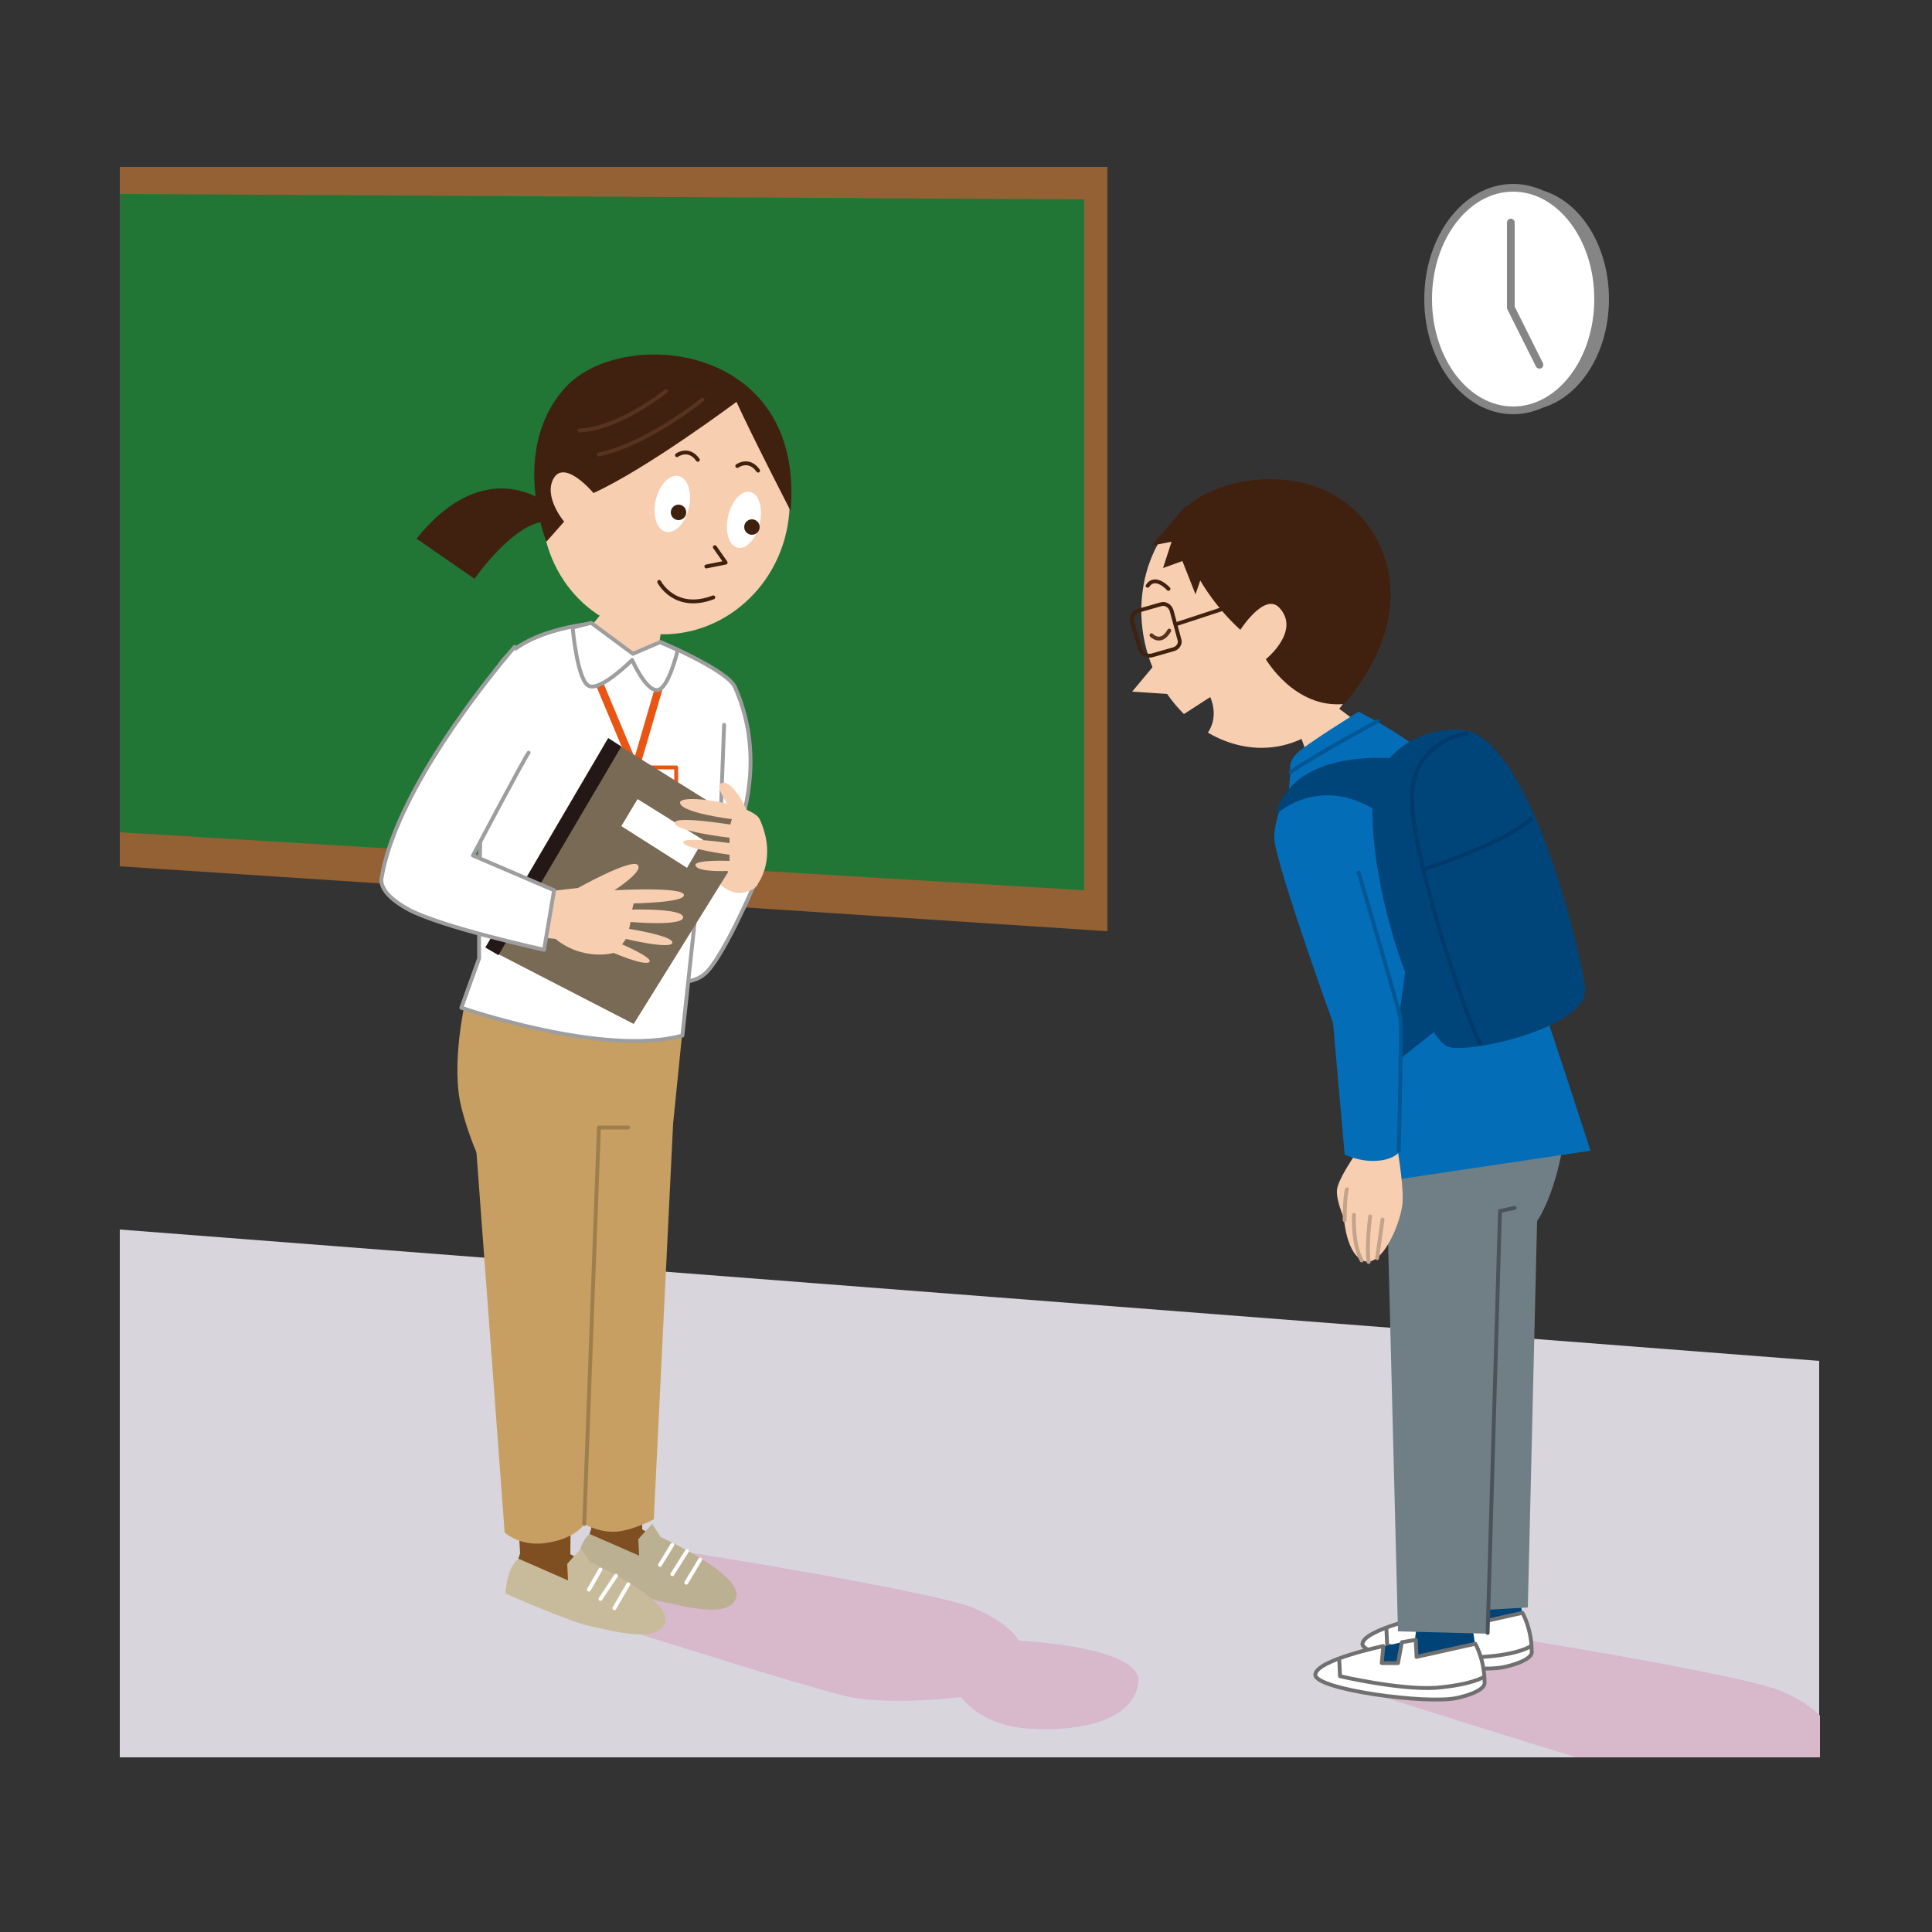 <?xml version="1.0" encoding="utf-8"?>
<!-- Generator: Adobe Illustrator 28.0.0, SVG Export Plug-In . SVG Version: 6.00 Build 0)  -->
<svg version="1.1" id="レイヤー_1" xmlns="http://www.w3.org/2000/svg" xmlns:xlink="http://www.w3.org/1999/xlink" x="0px"
	 y="0px" viewBox="0 0 250 250" style="enable-background:new 0 0 250 250;" xml:space="preserve">
<rect x="0" y="0" width="250" height="250" fill="#333333" stroke="none"/>
<style type="text/css">
	.st0{fill:#946134;}
	.st1{fill:#D9D5DC;}
	.st2{fill:#D7B9CB;}
	.st3{fill:#858585;}
	.st4{fill:#FFFFFF;stroke:#858585;stroke-miterlimit:10;}
	.st5{fill:none;stroke:#858585;stroke-linecap:round;stroke-linejoin:round;stroke-miterlimit:10;}
	.st6{fill:#217636;}
	.st7{fill:#004376;}
	.st8{fill:#FFFFFF;stroke:#717071;stroke-width:0.5;stroke-linecap:round;stroke-linejoin:round;stroke-miterlimit:10;}
	.st9{fill:none;stroke:#717071;stroke-width:0.5;stroke-linecap:round;stroke-linejoin:round;stroke-miterlimit:10;}
	.st10{fill:#707F86;}
	.st11{fill:none;stroke:#4A5359;stroke-width:0.5;stroke-linecap:round;stroke-linejoin:round;stroke-miterlimit:10;}
	.st12{fill:#F8CEB0;}
	.st13{fill:none;stroke:#40210F;stroke-width:0.5;stroke-linecap:round;stroke-linejoin:round;stroke-miterlimit:10;}
	.st14{fill:#40210F;}
	.st15{fill:#036EB7;}
	.st16{fill:none;stroke:#005793;stroke-width:0.5;stroke-linecap:round;stroke-linejoin:round;stroke-miterlimit:10;}
	.st17{fill:none;stroke:#C4A38C;stroke-width:0.5;stroke-linecap:round;stroke-linejoin:round;stroke-miterlimit:10;}
	.st18{fill:none;stroke:#583420;stroke-width:0.5;stroke-linecap:round;stroke-linejoin:round;stroke-miterlimit:10;}
	.st19{fill:#00457A;}
	.st20{fill:none;stroke:#003A6A;stroke-width:0.5;stroke-linecap:round;stroke-linejoin:round;stroke-miterlimit:10;}
	.st21{fill:#FFFFFF;stroke:#9E9E9F;stroke-width:0.5;stroke-linecap:round;stroke-linejoin:round;stroke-miterlimit:10;}
	.st22{fill:#C79F62;}
	.st23{fill:#804F21;}
	.st24{fill:#BCB092;}
	.st25{fill:none;stroke:#FFFFFF;stroke-width:0.5;stroke-linecap:round;stroke-linejoin:round;stroke-miterlimit:10;}
	.st26{fill:#C8BB9B;}
	.st27{fill:#FFFFFF;}
	.st28{fill:none;stroke:#9E7E4D;stroke-width:0.5;stroke-linecap:round;stroke-linejoin:round;stroke-miterlimit:10;}
	.st29{fill:none;stroke:#E95513;stroke-linecap:round;stroke-linejoin:round;stroke-miterlimit:10;}
	.st30{fill:#FFFFFF;stroke:#E95513;stroke-width:0.5;stroke-linecap:round;stroke-linejoin:round;stroke-miterlimit:10;}
	.st31{fill:#796A56;}
	.st32{fill:#231815;}
	.st33{fill:none;stroke:#9E9E9F;stroke-width:0.5;stroke-linecap:round;stroke-linejoin:round;stroke-miterlimit:10;}
</style>
<polygon class="st0" points="143.3,120.5 15.5,112.1 15.5,21.6 143.3,21.6 "/>
<polygon class="st1" points="235.4,227.4 15.5,227.4 15.5,159.1 235.4,176.1 "/>
<path class="st2" d="M88.7,200.8c0,0,32.8,5.2,37.6,7.4s5.5,4.1,5.5,4.1s16.2,0.7,15.5,5.5s-7.4,6.3-14,5.9
	c-6.6-0.4-8.9-4.1-8.9-4.1s-8.9,1.1-14.4,0c-5.5-1.1-43.5-13.3-43.5-13.3L88.7,200.8z"/>
<path class="st2" d="M235.5,227.4V222c-0.7-0.7-2.1-1.9-4.8-3.1c-4.8-2.2-37.6-7.4-37.6-7.4l-21,5.9c0,0,19.1,6.1,31.9,10H235.5z"/>
<g>
	<ellipse class="st3" cx="197.2" cy="38.7" rx="11" ry="14.4"/>
	<ellipse class="st4" cx="195.8" cy="38.7" rx="11" ry="14.4"/>
	<polyline class="st5" points="195.5,28.8 195.5,39.8 199.2,47.2 	"/>
</g>
<polygon class="st6" points="140.3,115.2 15.5,107.7 15.5,25.1 140.3,25.8 "/>
<g>
	<polygon class="st7" points="196.7,207 197.3,211 181,212.4 180.6,210.1 189.3,208.2 189.4,206.6 	"/>
	<path class="st8" d="M197,208.7c0,0,1.2,2,1.2,5c0,0,0.4,1.1-3.5,2c-3.9,0.9-18.5-1.1-18.4-3c0.2-1.9,8.8-3.7,8.8-3.7l-0.2,2.2h2.1
		l0.5-2.7l1.8-0.3l0.1,2.2L197,208.7z"/>
	<path class="st9" d="M179.4,210.8l0.1,2.1c0,0,7.7,1.8,12.4,1.5s6.2-1.4,6.2-1.4"/>
	<polygon class="st7" points="190.6,211 191.2,214.9 174.8,216.4 174.5,214.1 183.1,212.1 183.3,210.5 	"/>
	<path class="st8" d="M190.9,212.7c0,0,1.2,2,1.2,5c0,0,0.4,1.1-3.5,2c-3.9,0.9-18.5-1.1-18.4-3s8.8-3.7,8.8-3.7l-0.2,2.2h2.1
		l0.5-2.7l1.8-0.3l0.1,2.2L190.9,212.7z"/>
	<path class="st9" d="M173.3,214.8l0.1,2.1c0,0,7.7,1.8,12.4,1.5c4.7-0.4,6.2-1.4,6.2-1.4"/>
	<path class="st10" d="M200.1,137.5c0,0,3.1,6.1,1.9,12c-1.2,5.9-3.1,8.5-3.1,8.5l-1.2,50l-5.2,0.3v3.1l-11.6-0.3l-1.5-59l-3.2-10
		L200.1,137.5z"/>
	<polyline class="st11" points="192.5,211.3 194.1,156.7 196,156.3 	"/>
	<polygon class="st12" points="171.8,90.6 178.9,95.9 170.7,102 167.7,93.6 	"/>
	<path class="st12" d="M156.6,90.2l-3.4,2.2c-2.4-2.4-4.3-5.6-5.1-9.4c-1.9-9.1,2.9-17.9,10.7-19.6c7.8-1.7,15.8,4.4,17.7,13.5
		c1.9,9.1-2.9,17.9-10.7,19.6c-3.3,0.7-6.6,0-9.5-1.7C157.8,92.6,156.6,90.2,156.6,90.2z"/>
	<path class="st13" d="M151.9,84l-2.8,0.8c-0.7,0.2-1.4-0.2-1.6-0.9l-1-3.4c-0.2-0.7,0.2-1.3,0.9-1.5l2.8-0.8
		c0.6-0.2,1.2,0.2,1.4,0.8l1,3.7C152.8,83.2,152.5,83.8,151.9,84z"/>
	<polygon class="st12" points="150,85.3 146.5,89.5 152.6,89.9 	"/>
	<path class="st13" d="M151.2,76.2c0,0-1.7-1.9-2.7-0.4"/>
	<path class="st14" d="M152.1,67.2c0,0,1.4,7.9,8.4,14.3c0,0,3.2-5,5.1-2.8c2.7,3-1.8,6.6-1.8,6.6s3.7,6.4,10.1,5.8
		c0,0,10.1-10.5,4.2-21.4C172.2,58.6,156,61.1,152.1,67.2z"/>
	<path class="st15" d="M175.8,92.1c0,0-7,4.3-8.1,5.5s-0.7,2.3-0.7,2.3s-0.7,5,0,10.7c0.7,5.7,12.6,42.2,12.6,42.2l26.2-3.9
		c0,0-13.2-41.3-16.7-46.6C185.6,96.9,175.8,92.1,175.8,92.1z"/>
	<path class="st16" d="M178.3,93.3c0,0-7.8,4.2-11.3,6.6"/>
	<path class="st12" d="M175.8,147.7l-0.3,1.5c0,0-2.4,3.4-2.5,4.8s0.9,3.6,0.9,3.6s0.3,4.9,2.7,5.6c2.4,0.7,4.9-5.5,4.9-7.9
		c0.1-2.4-0.8-7.4-0.8-7.4L175.8,147.7z"/>
	<path class="st17" d="M174,157.9c0,0,0-3.2,0.3-4"/>
	<path class="st17" d="M175.2,157.2c0,0-0.2,3.8,1,5.9"/>
	<path class="st17" d="M177.3,157.4c0,0-0.5,3.7-0.2,5.9"/>
	<line class="st17" x1="178.9" y1="157.8" x2="178.2" y2="162.8"/>
	<line class="st13" x1="152.4" y1="80.7" x2="159.1" y2="78.5"/>
	<polygon class="st14" points="153.4,65.5 149,70.6 151.6,70.1 150.5,73.5 153,72.6 154.7,76.9 155.8,73.7 154.8,65.6 	"/>
	<path class="st18" d="M149,82.2c0,0,1.2,1.3,2.3-0.6"/>
	<path class="st19" d="M177.7,101.8c0,0,2-7.4,11-7.4c9,0,15.7,28.2,16.4,33.3c0.8,5.1-14.5,8.6-17.6,7.8
		C184.3,134.7,176.5,115.1,177.7,101.8z"/>
	<polygon class="st19" points="182,124.5 180.8,133.2 179.2,138.6 189,130.8 	"/>
	<path class="st15" d="M167.2,101.4c0,0-2.4,4-2.3,7.1s7.6,23.9,7.6,23.9l1.5,17c0,0,2,1,4.3,0.8s2.9-1.3,2.9-1.3v-17.4l-5-19.2"/>
	<path class="st16" d="M175.8,112.9c0,0,5.1,17.2,5.4,18.8c0.2,1.6-0.2,17.2-0.2,17.2"/>
	<path class="st19" d="M165.1,105.4c0,0,7-6.7,16,1.9l1.2-9C182.4,98.3,167.5,96,165.1,105.4z"/>
	<path class="st20" d="M189.8,94.9c0,0-7.1,0.9-7.1,8.5s7.3,29.2,8.8,31.6"/>
	<path class="st20" d="M184.2,112.5c0,0,10.1-3.2,13.9-6.5"/>
</g>
<g>
	<path class="st21" d="M97.5,114.7c0,0-4.1,9.6-6.4,11.4c-2.3,1.8-5.1,0.4-5.1,0.4l2.9-14.2L97.5,114.7z"/>
	<path class="st12" d="M98.1,114.3c0,0-0.1,0.8-1.9,1.2c-1.9,0.4-3.6-1.6-3.6-1.6l1-2.4L98.1,114.3z"/>
	<path class="st22" d="M60.2,129.6c0,0-1.9,8.2-0.5,13.7c1.4,5.5,3.5,9,3.5,9l5.7-15.5L60.2,129.6z"/>
	<polygon class="st23" points="83.2,188.5 76,187.4 76.5,197.8 75.6,200.8 87.2,205.6 89.4,201.5 83.1,197.9 	"/>
	<path class="st24" d="M76.3,198.5l6.4,2.8c0,0-0.1-2-0.1-2.1c0-0.1,1.8-2,1.8-2l1.1,1.7c0,0,10.4,4.7,9.8,7.7
		c-0.7,3-6.9,1.2-9.4,0.7c-2.5-0.4-11.3-4.3-11.3-4.3S74.8,199.6,76.3,198.5z"/>
	<line class="st25" x1="87" y1="199.9" x2="85.4" y2="202.5"/>
	<line class="st25" x1="88.9" y1="200.7" x2="87" y2="203.7"/>
	<line class="st25" x1="90.6" y1="201.8" x2="88.8" y2="204.8"/>
	<polygon class="st23" points="73.9,191.7 66.7,190.6 67.3,201 66.3,204 77.9,208.8 80.1,204.7 73.8,201.1 	"/>
	<path class="st26" d="M67.1,201.7l6.4,2.8c0,0-0.1-2-0.1-2.1c0-0.1,1.8-2,1.8-2l1.1,1.7c0,0,10.4,4.7,9.8,7.7
		c-0.7,3-6.9,1.2-9.4,0.7c-2.5-0.4-11.3-4.3-11.3-4.3S65.5,202.9,67.1,201.7z"/>
	<line class="st25" x1="77.7" y1="203.1" x2="76.2" y2="205.7"/>
	<line class="st25" x1="79.7" y1="203.9" x2="77.7" y2="206.9"/>
	<line class="st25" x1="81.3" y1="205" x2="79.5" y2="208.1"/>
	<path class="st14" d="M70.7,65.1c0,0-7.9-6.5-16.8,4.6l7.5,5.2c0,0,5.4-7.8,9.7-7.4L70.7,65.1z"/>
	<ellipse transform="matrix(0.22 -0.975 0.975 0.22 3.52 135)" class="st12" cx="86.2" cy="65.3" rx="16.8" ry="16"/>
	<ellipse transform="matrix(0.22 -0.975 0.975 0.22 4.285 135.692)" class="st27" cx="87" cy="65.2" rx="3.7" ry="2.2"/>
	<circle class="st14" cx="87.8" cy="66.3" r="1"/>
	<ellipse transform="matrix(0.22 -0.975 0.975 0.22 9.461 146.351)" class="st27" cx="96.3" cy="67.3" rx="3.7" ry="2.1"/>
	<circle class="st14" cx="97.3" cy="68.2" r="1"/>
	<polyline class="st13" points="92.5,70.8 93.9,72.8 91.4,73.3 	"/>
	<path class="st14" d="M102.3,66.1c0,0-5-9.7-7-14.1c0,0-11.5,8.6-18.5,11.8c0,0-3.6-4.3-5.1-2c-1.5,2.4,1.3,5.7,1.3,5.7l-2.3,2.6
		c0,0-4.8-11.9,2.4-19.9C80.2,42.2,104.2,44.1,102.3,66.1z"/>
	<path class="st18" d="M90.9,51.7c0,0-7.1,5.8-13.4,7.1"/>
	<path class="st18" d="M86.2,50.6c0,0-6.1,4.9-11.2,5.1"/>
	<path class="st13" d="M87.6,58.9c0,0,1.5-1.1,2.7,0.6"/>
	<path class="st13" d="M95.4,60.3c0,0,1.5-1.1,2.7,0.6"/>
	<path class="st22" d="M88.3,133.5l-1.2,11.9l-2.5,51.2c0,0-2.8,1.5-5,1.6c-2.2,0.1-4-1-4-1s-1,1.8-4.6,2.4
		c-3.6,0.7-5.7-1.3-5.7-1.3l-5.1-68.8L88.3,133.5z"/>
	<polyline class="st28" points="75.6,197.2 77.5,145.9 81.3,145.9 	"/>
	<path class="st13" d="M85.3,75.3c0,0,2,3.9,7,2"/>
	<polygon class="st12" points="78.9,78.1 75.1,82.7 80.2,86.2 85,85.3 85.7,80.6 	"/>
	<path class="st21" d="M76.5,80.7c0,0-9.3,0.8-12,5.6C61.7,91.2,62,124,62,124l-2.3,6.4c0,0,18.4,6.4,28.6,3.6l1.7-15.7
		c0,0,11.7-14.5,5.1-29.4c-1-2.2-9.6-5.8-9.6-5.8l-3.9,2.3L76.5,80.7z"/>
	<polyline class="st29" points="75.1,82.6 82.2,99.5 86.2,85.8 	"/>
	<rect x="77.2" y="99.3" class="st30" width="10.3" height="6.8"/>
	<g>
		<polygon class="st31" points="63,122.7 82,132.5 97.6,107.4 78.9,95.7 		"/>
		<polygon class="st27" points="80.4,106.9 88.9,112.3 91,108.7 82.5,103.4 		"/>
		<polygon class="st32" points="62.8,122.6 64.5,123.6 80.4,96.6 78.7,95.5 		"/>
	</g>
	<path class="st12" d="M74.8,114.9c0,0,6.8-3.8,7.7-3c0.9,0.8-3,3.3-3,3.3s8.9-0.5,9,0.6c0.2,1-6.5,1.1-6.5,1.1l-0.2,0.8
		c0,0,6.6-0.2,6.6,1c0,1.2-6.8,0.6-6.8,0.6l-0.2,0.9c0,0,5.8,0.9,5.6,1.8c-0.2,0.9-6-0.5-6-0.5l-0.5,0.7c0,0,4.2,1.8,3.5,2.3
		s-4.6-1.2-4.6-1.2s-1.5,0.5-3.8,0s-3.7-1.8-3.7-1.8l-3.6-0.4l0.4-5.5L74.8,114.9z"/>
	<path class="st21" d="M66.6,83.7c0,0-15.1,17.2-17.2,29.8c0,0-0.8,1.9,3.5,4.2c4.3,2.3,17.5,5.2,17.5,5.2l1.3-7.7l-10.5-4.5
		c0,0,6.6-12.5,7.2-13.3"/>
	<line class="st33" x1="93.7" y1="93.8" x2="93.3" y2="104.4"/>
	<path class="st12" d="M98.1,114.3c0,0,2.5-3.3,0.2-8.3c-1-2-10.5-3.4-10.3-2.1c0.2,1.3,6.7,2.1,6.7,2.1l-0.2,0.7
		c0,0-7.3-1.2-7.2-0.2c0.1,1.1,7.1,1.9,7.1,1.9v0.7c0,0-6-0.9-6-0.1s6,1.6,6,1.6v0.8c0,0-4.7-0.2-4.4,0.6c0.3,0.9,4.1,0.7,4.1,0.7
		S96.9,115.2,98.1,114.3z"/>
	<path class="st12" d="M96.8,105.2c0,0-2-4.7-3.6-3.8c-0.7,0.4,1.4,3.4,1.4,3.4L96.8,105.2z"/>
	<path class="st21" d="M87.7,84.1c0,0-1.2,5.2-2.7,5.2s-3.2-3.9-3.2-3.9s-3.9,3.9-5.5,3.4s-2.2-7.6-2.2-7.6l2.4-0.6l5.4,4l3.5-1.5
		L87.7,84.1z"/>
</g>
</svg>
